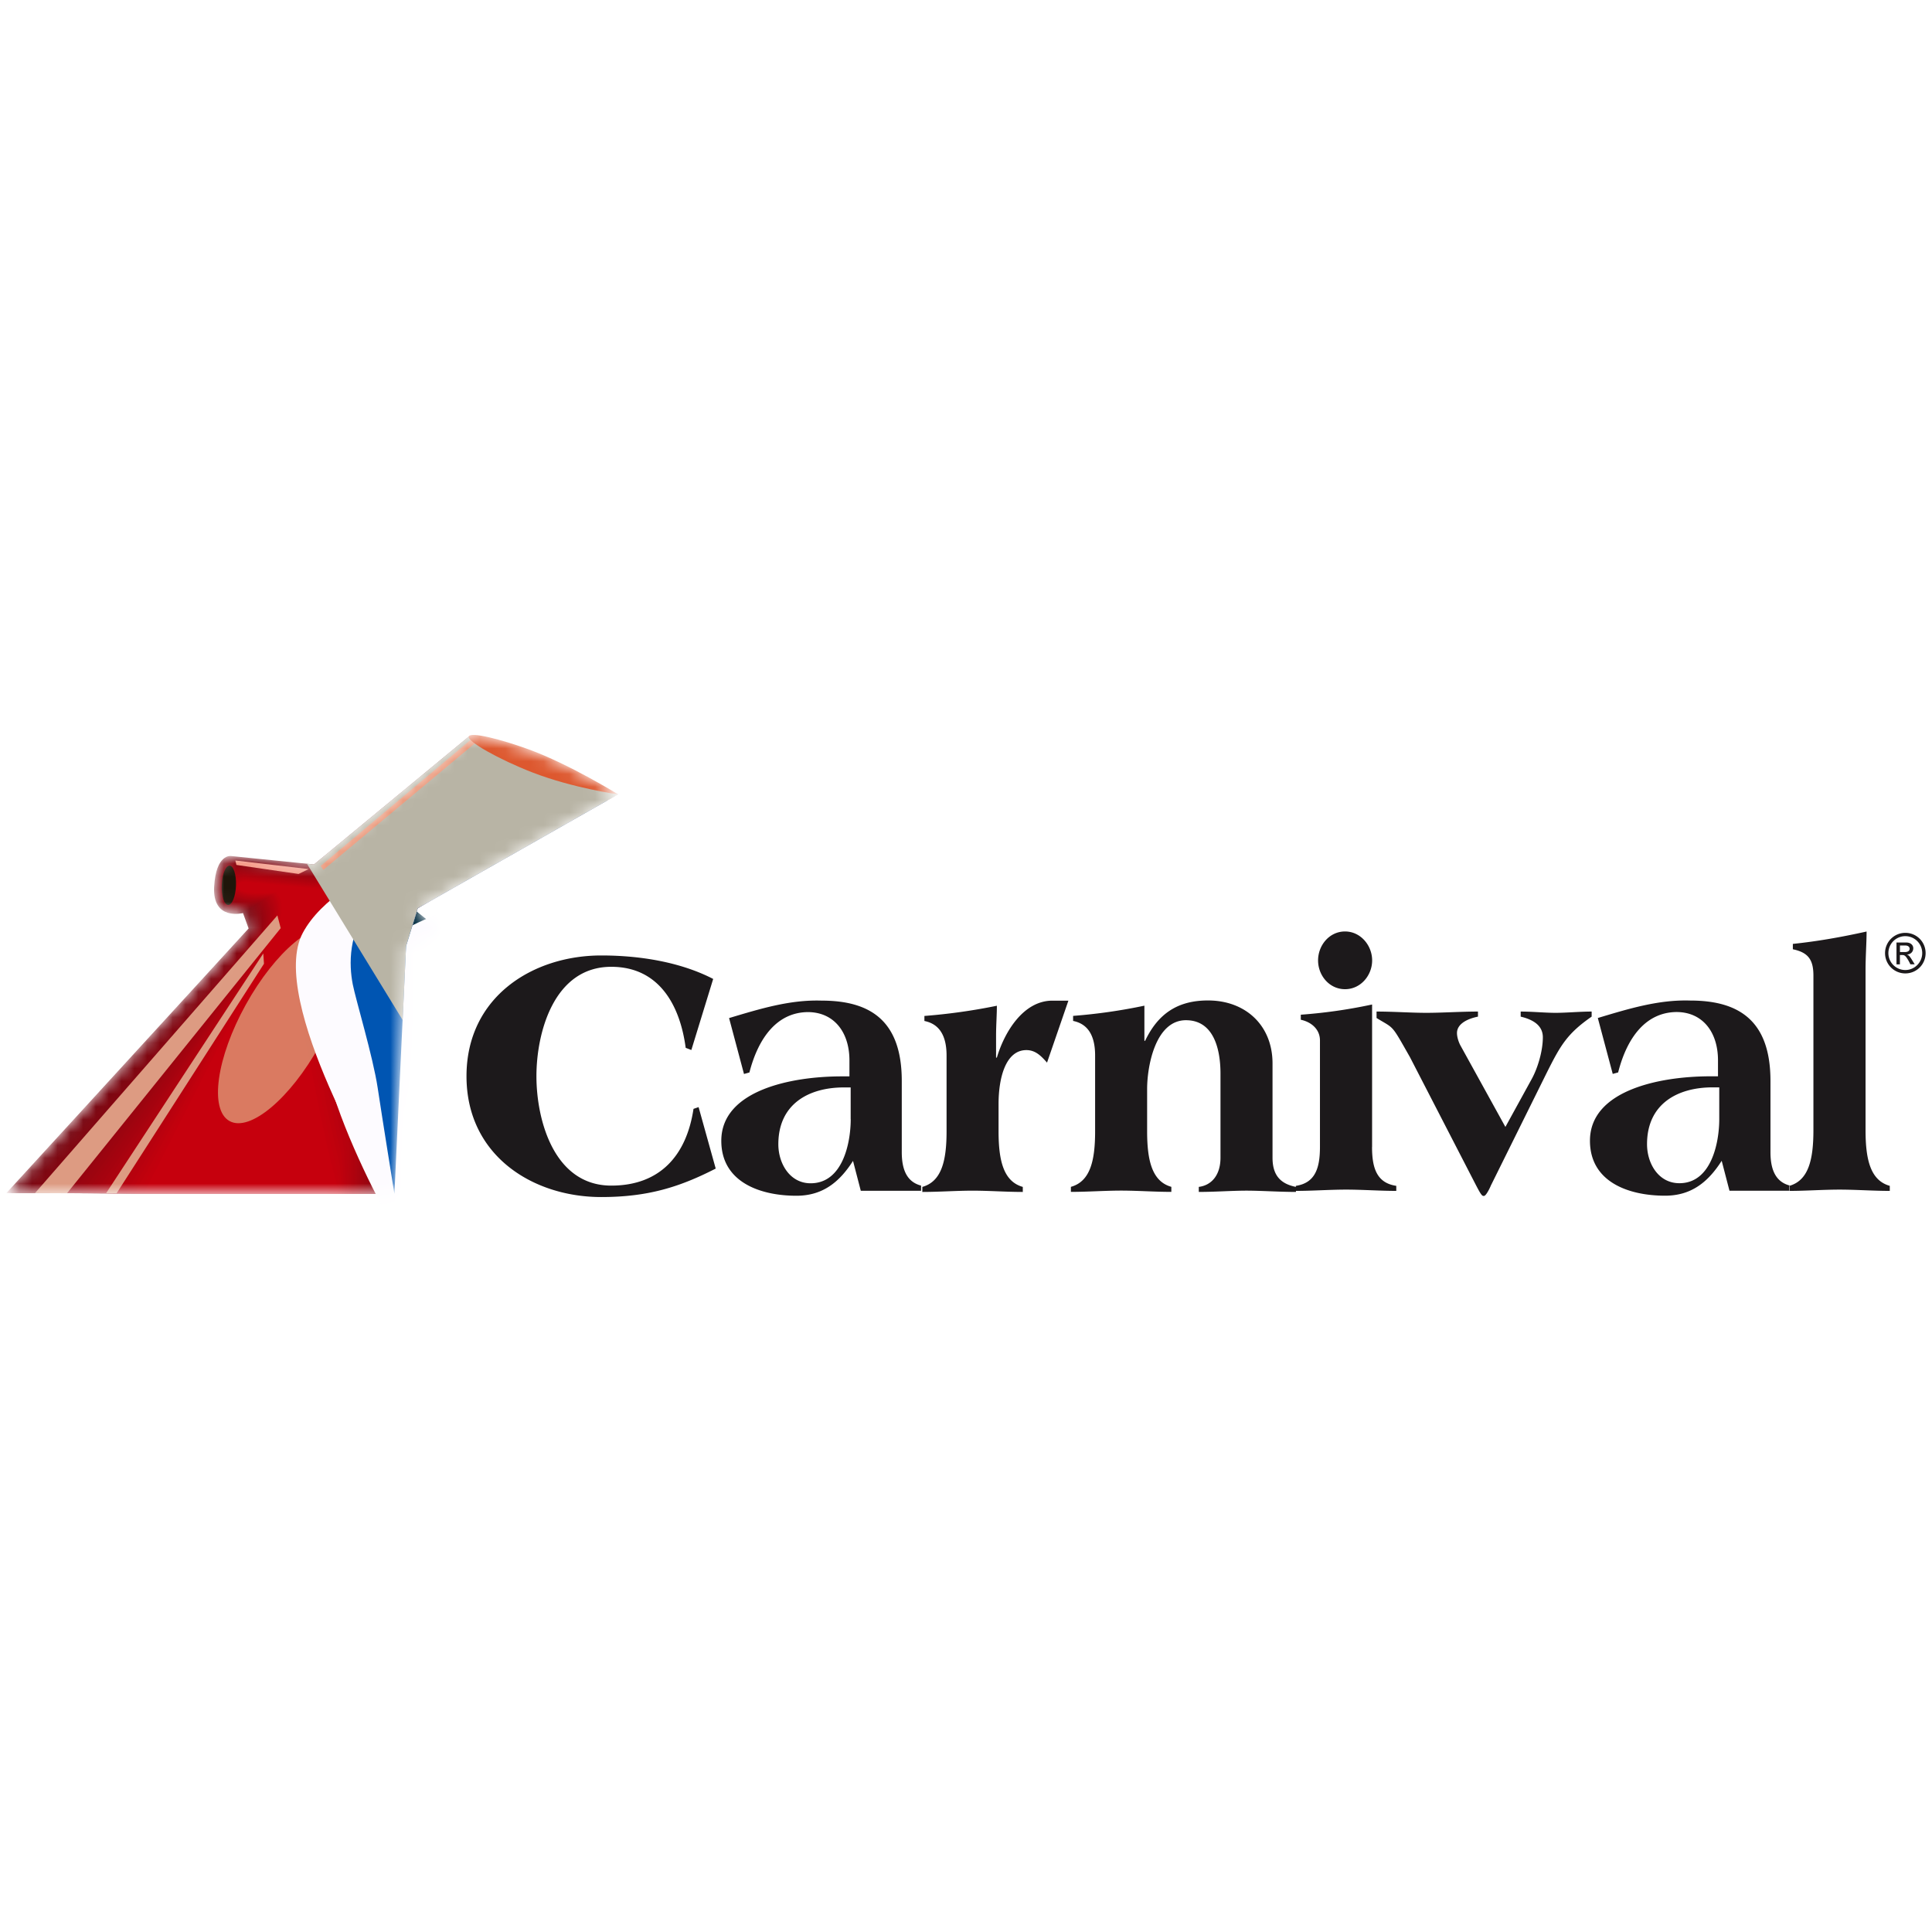 <svg xmlns="http://www.w3.org/2000/svg" width="151" height="151" fill="none"><path fill="#1C191B" d="m54.033 82.066-.441-.17c-.441-3.306-2.063-6.333-5.818-6.333-4.483 0-5.848 5.138-5.848 8.551s1.364 8.55 5.848 8.55c3.784 0 5.877-2.331 6.428-5.998l.398-.136 1.338 4.803c-2.817 1.442-5.292 2.225-8.948 2.225-5.362 0-10.53-3.254-10.53-9.444s5.164-9.437 10.53-9.437c3.457 0 6.488.662 8.75 1.835l-1.707 5.557m12.453 5.395V84.99h-.519c-2.78 0-5.134 1.31-5.134 4.44 0 1.507.898 3.052 2.523 3.052 2.505 0 3.134-3.141 3.134-5.017m.18 3.266c-1.06 1.659-2.369 2.725-4.425 2.725-2.835 0-5.87-1.066-5.87-4.295 0-3.932 5.43-5.035 9.405-5.035h.61v-1.247c0-2.232-1.228-3.777-3.258-3.777-2.332.026-3.832 1.902-4.56 4.719l-.424.117-1.165-4.369c2.423-.724 4.755-1.445 7.234-1.364 3.758 0 6.263 1.526 6.263 6.278v5.56c0 1.258.331 2.314 1.508 2.619v.405h-4.711l-.61-2.343zm15.163-7.679 1.67-4.844h-1.247c-2.287 0-3.759 2.476-4.343 4.45h-.063v-1.702c0-.828.063-1.633.063-2.35a46 46 0 0 1-5.664.798v.393c.842.17 1.732.754 1.732 2.7v5.928c0 2.306-.393 3.92-1.894 4.34v.394c1.31 0 2.648-.1 3.932-.1s2.618.1 3.92.1v-.394c-1.497-.42-1.894-2.037-1.894-4.34V86.28c0-2.037.555-4.207 2.174-4.207.724 0 1.165.474 1.614.978m7.61-1.75v-2.7a43 43 0 0 1-5.572.798v.394c.834.169 1.72.754 1.72 2.7v5.928c0 2.305-.385 3.92-1.893 4.34v.393c1.309 0 2.648-.1 3.931-.1 1.284 0 2.622.1 3.92.1v-.394c-1.5-.419-1.893-2.037-1.893-4.34v-3.31c0-1.776.647-5.373 3.034-5.373 2.225 0 2.7 2.369 2.7 4.171v6.576c0 1.39-.729 2.162-1.696 2.28v.394c1.272 0 2.585-.1 3.725-.1s2.593.1 3.869.1v-.394c-1.276-.25-1.831-.978-1.831-2.28V83.11c0-2.953-2.093-4.917-5.042-4.917-2.387 0-3.914 1.048-4.918 3.159h-.051v-.055m17.793 8.352v-11.14c-1.92.412-3.733.662-5.572.798v.394c.842.18 1.497.761 1.497 1.614v8.334c0 1.67-.386 2.81-1.883 3.034v.394c1.309 0 2.637-.1 3.928-.1s2.611.1 3.92.1v-.394c-1.508-.224-1.894-1.364-1.894-3.034m-2.111-16.848c-1.228 0-2.107 1.085-2.107 2.262s.879 2.25 2.107 2.25 2.119-1.084 2.119-2.25-.898-2.262-2.119-2.262m11.423 19.808 4.369-8.819c1.034-2.052 1.552-2.997 3.483-4.332v-.397c-.923 0-1.982.1-2.817.1s-1.802-.1-2.729-.1v.397c1.059.25 1.732.743 1.732 1.615 0 1.059-.393 2.412-.897 3.31l-2.03 3.696-3.498-6.34c-.143-.25-.286-.666-.286-.998 0-.78.952-1.147 1.64-1.283v-.397c-1.302 0-2.836.1-4.031.1s-2.567-.1-3.895-.1v.504c1.416.871 1.111.423 2.611 3.06l5.149 9.984c.331.637.467.861.585.861h.055c.144 0 .423-.53.556-.86m17.829-5.15v-2.474h-.511c-2.78 0-5.134 1.309-5.134 4.439 0 1.508.89 3.052 2.53 3.052 2.486 0 3.115-3.14 3.115-5.016m.188 3.267c-1.059 1.658-2.369 2.725-4.425 2.725-2.846 0-5.869-1.067-5.869-4.296 0-3.931 5.421-5.035 9.396-5.035h.611v-1.246c0-2.233-1.221-3.778-3.248-3.778-2.335.026-3.839 1.902-4.556 4.72l-.423.117-1.166-4.37c2.413-.724 4.755-1.445 7.23-1.364 3.752 0 6.264 1.526 6.264 6.278v5.56c0 1.259.331 2.314 1.507 2.62v.404h-4.711l-.61-2.343zm7.171-14.48v12.085c0 2.314-.386 3.928-1.883 4.351v.394c1.302 0 2.637-.1 3.921-.1s2.622.1 3.931.1v-.394c-1.508-.423-1.894-2.037-1.894-4.35v-12.55c0-1.032.081-2.125.081-2.978-1.975.438-3.869.772-5.763.967v.42c1.195.25 1.607.809 1.607 2.055m8.503-1.758a1.322 1.322 0 1 0-2.644 0c0 .736.596 1.324 1.324 1.324s1.32-.596 1.32-1.324m-2.011.876v-1.703h.746c.427 0 .566.261.566.448 0 .269-.194.475-.485.493v.008c.151.047.25.195.39.419l.206.335h-.335l-.14-.269c-.224-.382-.297-.456-.511-.456h-.169v.728h-.268m.268-.96h.394c.213 0 .364-.084.364-.26 0-.148-.133-.25-.317-.25h-.437v.51m.419 1.67c-.879 0-1.585-.71-1.585-1.585s.706-1.585 1.585-1.585 1.585.699 1.585 1.585-.71 1.585-1.585 1.585"/><mask id="a" width="49" height="37" x="0" y="57" maskUnits="userSpaceOnUse" style="mask-type:luminance"><path fill="#fff" d="m32.65 70.977 15.65-8.89h.018q0 .002-.011-.007l.01-.007-.058-.022c-.485-.298-3.98-2.409-6.966-3.494-2.107-.765-4.48-1.375-4.652-1.004q.001.006-.004.019l-12.096 9.992-6.498-.662s-1.162-.177-1.306 2.401c-.15 2.696 2.255 2.06 2.255 2.06l.437 1.203L.5 93.246l30.327.062.912-19.367.007-.026c.684-.253 2.402-.893 2.435-.993.04-.12.04-.364.04-.364l-1.655-1.316.081-.265z"/></mask><g mask="url(#a)"><path fill="#022C41" d="m32.036 70.819 2.185 1.74s0 .242-.04.364c-.041.12-2.711 1.092-2.711 1.092z"/><path fill="#720812" d="m48.318 62.077-15.667 8.9-.912 2.965-.912 19.366L.5 93.246l18.93-20.68-.438-1.203s-2.402.633-2.255-2.06c.144-2.573 1.306-2.4 1.306-2.4l6.498.661 12.13-10.021z"/><path fill="#750812" d="M47.542 62.408c-.026.063-15.218 8.661-15.196 8.79.022.11-.813 3.236-.791 3.303.011.04-.868 18.807-.868 18.807L.85 93.246s18.587-20.533 18.653-20.684c.03-.066-.427-1.254-.427-1.254s-2.42.622-2.276-2.008c.14-2.512 1.302-2.331 1.302-2.331l6.443.654 11.923-9.672s11.103 4.39 11.074 4.457"/><path fill="#770712" d="M46.766 62.743c-.055.125-14.774 8.418-14.726 8.675.04.225-.71 3.51-.673 3.641.022.078-.824 18.246-.824 18.246l-29.352-.06S19.433 72.865 19.57 72.563c.059-.128-.415-1.305-.415-1.305s-2.439.614-2.3-1.957c.137-2.445 1.295-2.265 1.295-2.265l6.389.65 11.728-9.326s10.559 4.251 10.5 4.38z"/><path fill="#7A0712" d="M45.99 63.074c-.08.187-14.325 8.179-14.251 8.565.062.335-.61 3.78-.556 3.983.034.118-.78 17.686-.78 17.686L1.542 93.25s17.9-20.23 18.106-20.687c.088-.195-.405-1.357-.405-1.357s-2.457.603-2.32-1.905c.132-2.383 1.29-2.195 1.29-2.195l6.333.643 11.519-8.98s10.014 4.107 9.926 4.306"/><path fill="#7D0711" d="M45.214 63.409c-.11.25-13.88 7.936-13.78 8.451.084.449-.512 4.053-.434 4.321.044.159-.736 17.124-.736 17.124l-28.377-.059s17.554-20.084 17.83-20.687c.117-.258-.39-1.405-.39-1.405s-2.476.592-2.343-1.854c.128-2.32 1.287-2.13 1.287-2.13l6.282.637 11.312-8.628s9.47 3.968 9.353 4.233z"/><path fill="#800711" d="M44.438 63.743c-.136.313-13.431 7.698-13.31 8.341.107.56-.412 4.325-.316 4.66.055.199-.691 16.56-.691 16.56l-27.889-.058s17.209-19.933 17.554-20.69c.147-.325-.379-1.457-.379-1.457s-2.493.58-2.364-1.806c.121-2.255 1.283-2.063 1.283-2.063l6.227.629 11.11-8.279s8.926 3.825 8.782 4.156z"/><path fill="#820611" d="M43.666 64.074c-.165.375-12.982 7.455-12.839 8.23.125.674-.313 4.598-.199 5.002.067.236-.647 16.002-.647 16.002l-27.399-.055S19.448 73.471 19.86 72.558c.177-.39-.368-1.507-.368-1.507s-2.508.57-2.383-1.751c.118-2.192 1.276-1.993 1.276-1.993l6.171.621L35.462 60s8.382 3.685 8.209 4.082z"/><path fill="#850611" d="M42.889 64.409c-.191.438-12.537 7.216-12.368 8.117.147.783-.21 4.869-.077 5.34.077.275-.604 15.439-.604 15.439L2.927 93.25s16.52-19.636 17.002-20.695c.206-.452-.357-1.56-.357-1.56s-2.526.56-2.405-1.698c.114-2.126 1.272-1.928 1.272-1.928l6.116.618 10.699-7.583s7.837 3.541 7.635 4.005"/><path fill="#880611" d="M42.114 64.74c-.22.5-12.089 6.973-11.897 8.006.169.898-.11 5.142.04 5.679.088.316-.56 14.88-.56 14.88L3.274 93.25S19.452 73.765 20 72.55c.235-.518-.346-1.607-.346-1.607s-2.545.548-2.427-1.651c.11-2.063 1.269-1.857 1.269-1.857l6.06.61 10.497-7.234s7.296 3.402 7.061 3.928"/><path fill="#8A0611" d="M41.338 65.074c-.246.563-11.64 6.734-11.423 7.893.188 1.008-.011 5.413.158 6.02.1.353-.515 14.318-.515 14.318L3.62 93.253s15.833-19.337 16.45-20.698c.265-.581-.334-1.659-.334-1.659s-2.563.537-2.45-1.596c.107-1.997 1.262-1.79 1.262-1.79l6.01.602 10.29-6.884s6.752 3.258 6.491 3.854z"/><path fill="#8D0510" d="M40.561 65.41c-.276.625-11.195 6.49-10.952 7.782.21 1.118.088 5.685.28 6.358.11.394-.471 13.755-.471 13.755l-25.45-.052s15.49-19.186 16.178-20.701c.294-.648-.323-1.71-.323-1.71s-2.582.525-2.472-1.549c.103-1.934 1.258-1.725 1.258-1.725l5.954.596 10.088-6.539s6.208 3.115 5.918 3.777z"/><path fill="#900510" d="M39.786 65.74c-.302.688-10.746 6.252-10.482 7.668.232 1.232.188 5.958.398 6.697.121.434-.427 13.196-.427 13.196l-24.964-.052s15.144-19.035 15.902-20.701c.324-.714-.312-1.762-.312-1.762s-2.6.515-2.494-1.493c.1-1.872 1.254-1.655 1.254-1.655l5.9.588 9.881-6.19s5.664 2.976 5.344 3.704"/><path fill="#930510" d="M39.01 66.075c-.331.75-10.298 6.01-10.01 7.558.25 1.342.29 6.234.514 7.039.132.47-.382 12.633-.382 12.633l-24.476-.052s14.8-18.888 15.627-20.705c.353-.776-.298-1.81-.298-1.81s-2.615.504-2.515-1.441c.091-1.806 1.246-1.59 1.246-1.59l5.844.582 9.68-5.84s5.12 2.835 4.77 3.626"/><path fill="#950510" d="M38.233 66.406c-.356.813-9.852 5.77-9.54 7.444.272 1.456.39 6.506.636 7.377.144.511-.338 12.07-.338 12.07L5.005 93.25s14.457-18.738 15.35-20.71c.383-.842-.286-1.86-.286-1.86s-2.633.496-2.538-1.394c.088-1.744 1.243-1.52 1.243-1.52l5.793.578 9.474-5.494s4.575 2.692 4.196 3.552z"/><path fill="#980410" d="M37.458 66.74c-.382.876-9.404 5.532-9.065 7.334.294 1.566.489 6.778.753 7.72.155.551-.294 11.51-.294 11.51l-23.5-.047s14.111-18.588 15.075-20.71c.412-.904-.276-1.912-.276-1.912s-2.652.486-2.56-1.339c.085-1.677 1.24-1.452 1.24-1.452l5.737.57 9.271-5.145s4.031 2.548 3.627 3.475z"/><path fill="#9B0410" d="M36.681 67.072c-.412.937-8.959 5.288-8.595 7.223.313 1.68.589 7.05.872 8.058.165.592-.25 10.948-.25 10.948l-23.012-.048s13.77-18.44 14.8-20.713c.44-.97-.265-1.964-.265-1.964s-2.67.475-2.582-1.287c.08-1.614 1.236-1.383 1.236-1.383l5.682.563 9.065-4.796s3.49 2.41 3.053 3.402z"/><path fill="#9D040F" d="M35.905 67.406c-.441 1-8.51 5.05-8.124 7.11.335 1.79.688 7.322.993 8.395.177.63-.206 10.386-.206 10.386l-22.526-.044S19.466 74.964 20.565 72.54c.471-1.037-.253-2.011-.253-2.011s-2.689.463-2.604-1.236c.077-1.548 1.228-1.317 1.228-1.317l5.627.556 8.86-4.45s2.946 2.265 2.478 3.324z"/><path fill="#A0040F" d="M35.133 67.74c-.467 1.064-8.062 4.807-7.653 7 .357 1.904.79 7.594 1.11 8.738.188.669-.161 9.827-.161 9.827L6.392 93.26s13.081-18.138 14.25-20.716c.501-1.1-.242-2.063-.242-2.063s-2.707.452-2.626-1.185c.074-1.486 1.225-1.25 1.225-1.25l5.575.548 8.658-4.1s2.401 2.125 1.905 3.25z"/><path fill="#A3030F" d="M34.357 68.072c-.493 1.125-7.617 4.568-7.183 6.885.379 2.015.89 7.866 1.229 9.076.198.71-.118 9.265-.118 9.265l-21.552-.044S19.47 75.262 20.71 72.537c.53-1.166-.232-2.115-.232-2.115s-2.725.442-2.648-1.133c.07-1.42 1.221-1.18 1.221-1.18l5.52.544 8.452-3.751s1.857 1.982 1.331 3.174z"/><path fill="#A5030F" d="M33.581 68.407c-.522 1.184-7.168 4.325-6.712 6.774.397 2.13.99 8.139 1.35 9.415.21.746-.074 8.705-.074 8.705l-21.062-.044s12.394-17.84 13.7-20.72a2.12 2.12 0 0 0-.221-2.167s-2.74.43-2.67-1.08c.066-1.358 1.213-1.115 1.213-1.115l5.466.537 8.249-3.406s1.313 1.843.761 3.1"/><path fill="#A8030F" d="M32.805 68.738c-.548 1.246-6.719 4.085-6.237 6.66.42 2.24 1.088 8.41 1.467 9.757.22.787-.03 8.142-.03 8.142l-20.572-.04s12.048-17.69 13.423-20.724c.589-1.295-.206-2.218-.206-2.218s-2.758.42-2.692-1.03c.06-1.294 1.21-1.044 1.21-1.044l5.41.53 8.043-3.057s.77 1.7.188 3.023z"/><path fill="#AB030F" d="M32.03 69.072c-.578 1.31-6.275 3.844-5.768 6.55.442 2.354 1.188 8.683 1.585 10.096.232.827.015 7.58.015 7.58l-20.088-.04s11.703-17.544 13.148-20.725c.618-1.36-.195-2.265-.195-2.265s-2.776.408-2.714-.979c.055-1.228 1.206-.978 1.206-.978l5.355.522 7.841-2.707s.225 1.56-.386 2.95z"/><path fill="#AE020E" d="M31.253 69.407c-.603 1.372-5.825 3.604-5.296 6.436.46 2.464 1.288 8.955 1.707 10.434.242.868.059 7.02.059 7.02l-19.599-.04s11.36-17.392 12.872-20.728c.647-1.423-.184-2.317-.184-2.317s-2.795.401-2.736-.926c.052-1.166 1.199-.912 1.199-.912l5.303.514 7.635-2.36s-.32 1.415-.96 2.872z"/><path fill="#B0020E" d="M30.477 69.738c-.633 1.434-5.38 3.361-4.825 6.325.482 2.575 1.39 9.228 1.824 10.776.254.905.103 6.458.103 6.458L8.466 93.26S19.48 76.017 21.062 72.533c.677-1.49-.173-2.369-.173-2.369s-2.813.39-2.758-.875c.048-1.1 1.195-.842 1.195-.842l5.248.511 7.433-2.012s-.86 1.276-1.53 2.799z"/><path fill="#B3020E" d="M29.701 70.072c-.658 1.497-4.932 3.123-4.35 6.216.503 2.688 1.489 9.5 1.941 11.114.265.945.147 5.895.147 5.895L8.816 93.26s10.673-17.094 12.32-20.73c.707-1.553-.161-2.42-.161-2.42s-2.832.378-2.78-.828c.044-1.037 1.191-.776 1.191-.776l5.193.504 7.227-1.663S30.4 68.48 29.7 70.07z"/><path fill="#B6020E" d="M28.925 70.403c-.687 1.56-4.483 2.88-3.88 6.102.526 2.799 1.589 9.775 2.063 11.452.276.986.192 5.337.192 5.337L9.16 93.257S19.488 76.314 21.21 72.525c.736-1.618-.15-2.467-.15-2.467s-2.847.367-2.803-.776c.04-.971 1.188-.706 1.188-.706l5.138.496 7.024-1.317s-1.949.993-2.677 2.648z"/><path fill="#B8010E" d="M28.15 70.738c-.714 1.622-4.039 2.64-3.41 5.991.544 2.913 1.688 10.048 2.18 11.795.288 1.022.236 4.773.236 4.773l-17.65-.033S19.493 76.468 21.28 72.53c.765-1.684-.14-2.519-.14-2.519s-2.864.357-2.824-.725c.037-.908 1.18-.64 1.18-.64l5.087.49 6.818-.968s-2.493.85-3.25 2.571"/><path fill="#BB010E" d="M27.377 71.07c-.743 1.684-3.59 2.397-2.939 5.877.567 3.023 1.788 10.32 2.299 12.132.298 1.063.28 4.215.28 4.215l-17.164-.033s9.639-16.645 11.496-20.739c.794-1.747-.129-2.57-.129-2.57s-2.883.345-2.846-.674c.033-.842 1.177-.57 1.177-.57l5.03.482 6.617-.618s-3.038.71-3.825 2.497z"/><path fill="#BE010D" d="M26.601 71.404c-.768 1.747-3.14 2.159-2.468 5.767.589 3.137 1.89 10.591 2.42 12.474.31 1.104.324 3.653.324 3.653l-16.675-.034s9.294-16.494 11.22-20.738c.825-1.813-.113-2.623-.113-2.623s-2.902.335-2.869-.617c.03-.78 1.173-.504 1.173-.504l4.976.478 6.41-.272s-3.581.566-4.394 2.42z"/><path fill="#C1010D" d="M25.825 71.739c-.798 1.809-2.696 1.916-1.997 5.652.607 3.248 1.99 10.864 2.538 12.813.32 1.14.368 3.09.368 3.09l-16.186-.03S19.5 76.917 21.493 72.522c.853-1.876-.103-2.67-.103-2.67s-2.92.323-2.89-.567c.025-.713 1.165-.437 1.165-.437l4.92.47 6.205.078s-4.126.427-4.968 2.346z"/><path fill="#C3000D" d="M25.05 72.07c-.825 1.872-2.248 1.677-1.523 5.542.628 3.361 2.089 11.136 2.655 13.151.33 1.181.412 2.53.412 2.53l-15.7-.029s8.605-16.196 10.669-20.742c.882-1.942-.092-2.722-.092-2.722s-2.939.313-2.913-.514c.018-.651 1.162-.368 1.162-.368l4.87.463 6.002.427s-4.668.283-5.543 2.269z"/><path fill="#C6000D" d="M30.389 70.209s-5.212.143-6.117 2.195c-.85 1.935-1.802 1.435-1.051 5.429.65 3.471 2.188 11.408 2.776 13.493.342 1.221.456 1.968.456 1.968l-15.21-.03s8.263-16.046 10.393-20.746c.912-2.008-.081-2.773-.081-2.773s-2.954.305-2.935-.467c.014-.588 1.158-.301 1.158-.301l4.814.456 5.797.772z"/><path fill="#DD9B82" d="M2.736 93.25 21.68 71.546l.258.996-16.7 20.72zm6.378.014 11.518-17.94-.055-.805L8.29 93.264h.824"/><path fill="#E0A37D" d="M19.212 78.52c-2.295 4.145-2.865 8.216-1.272 9.099 1.592.882 4.744-1.762 7.039-5.903s2.865-8.216 1.273-9.099-4.745 1.762-7.04 5.903" opacity=".75"/><path fill="#FDFBFF" d="M40.992 63.883c-3.417.853-14.52 3.78-17.326 9.028-2.806 5.245 6.223 20.132 6.223 20.132l.066.269h.871l.912-19.367.912-2.964 15.623-8.878c-.434.102-4.078.978-7.285 1.78z"/><g filter="url(#b)"><path fill="#FDFBFF" d="M40.992 63.883c-3.417.853-14.52 3.78-17.326 9.028-2.806 5.245 6.223 20.132 6.223 20.132l.066.269h.871l.912-19.367.912-2.964 15.623-8.878c-.434.102-4.078.978-7.285 1.78z"/></g><path fill="#0055B2" d="m32.651 70.977 14.865-8.444c-3.262 1.052-16.73 5.51-18.55 8.003-1.747 2.39-1.7 4.829-1.394 6.403.235 1.203 1.578 5.642 1.946 8.08.367 2.442 1.309 8.293 1.309 8.293l.912-19.367.912-2.964z"/><path fill="#B8B4A5" d="M48.318 62.077 36.67 57.542 24.54 67.565l-.55-.058 7.483 12.22.265-5.784.912-2.965z" style="mix-blend-mode:multiply"/><path fill="#1E160A" d="M18.444 69.216c-.033.849-.31 1.526-.614 1.515-.31-.011-.534-.71-.5-1.556.033-.85.308-1.526.614-1.515.309.01.533.71.5 1.556"/><path fill="#EB9A7D" d="m25.267 67.99-.206-.312 11.824-9.94.227.36z"/><path fill="#F59B88" d="m23.335 68.307-4.859-.706-.08-.346 5.726.67z"/><path fill="#DD582F" d="M48.318 62.088s-3.56-.497-6.7-1.714c-2.627-1.019-5.157-2.45-4.98-2.82.176-.372 2.545.238 4.652 1.003 3.218 1.17 7.024 3.53 7.024 3.53z"/></g><defs><filter id="b" width="38.748" height="44.809" x="18.255" y="60.063" color-interpolation-filters="sRGB" filterUnits="userSpaceOnUse"><feFlood flood-opacity="0" result="BackgroundImageFix"/><feColorMatrix in="SourceAlpha" result="hardAlpha" values="0 0 0 0 0 0 0 0 0 0 0 0 0 0 0 0 0 0 127 0"/><feOffset dx="1.93" dy="4.76"/><feGaussianBlur stdDeviation="3.4"/><feColorMatrix values="0 0 0 0 0 0 0 0 0 0 0 0 0 0 0 0 0 0 0.75 0"/><feBlend in2="BackgroundImageFix" result="effect1_dropShadow_6584_8436"/><feBlend in="SourceGraphic" in2="effect1_dropShadow_6584_8436" result="shape"/></filter></defs></svg>